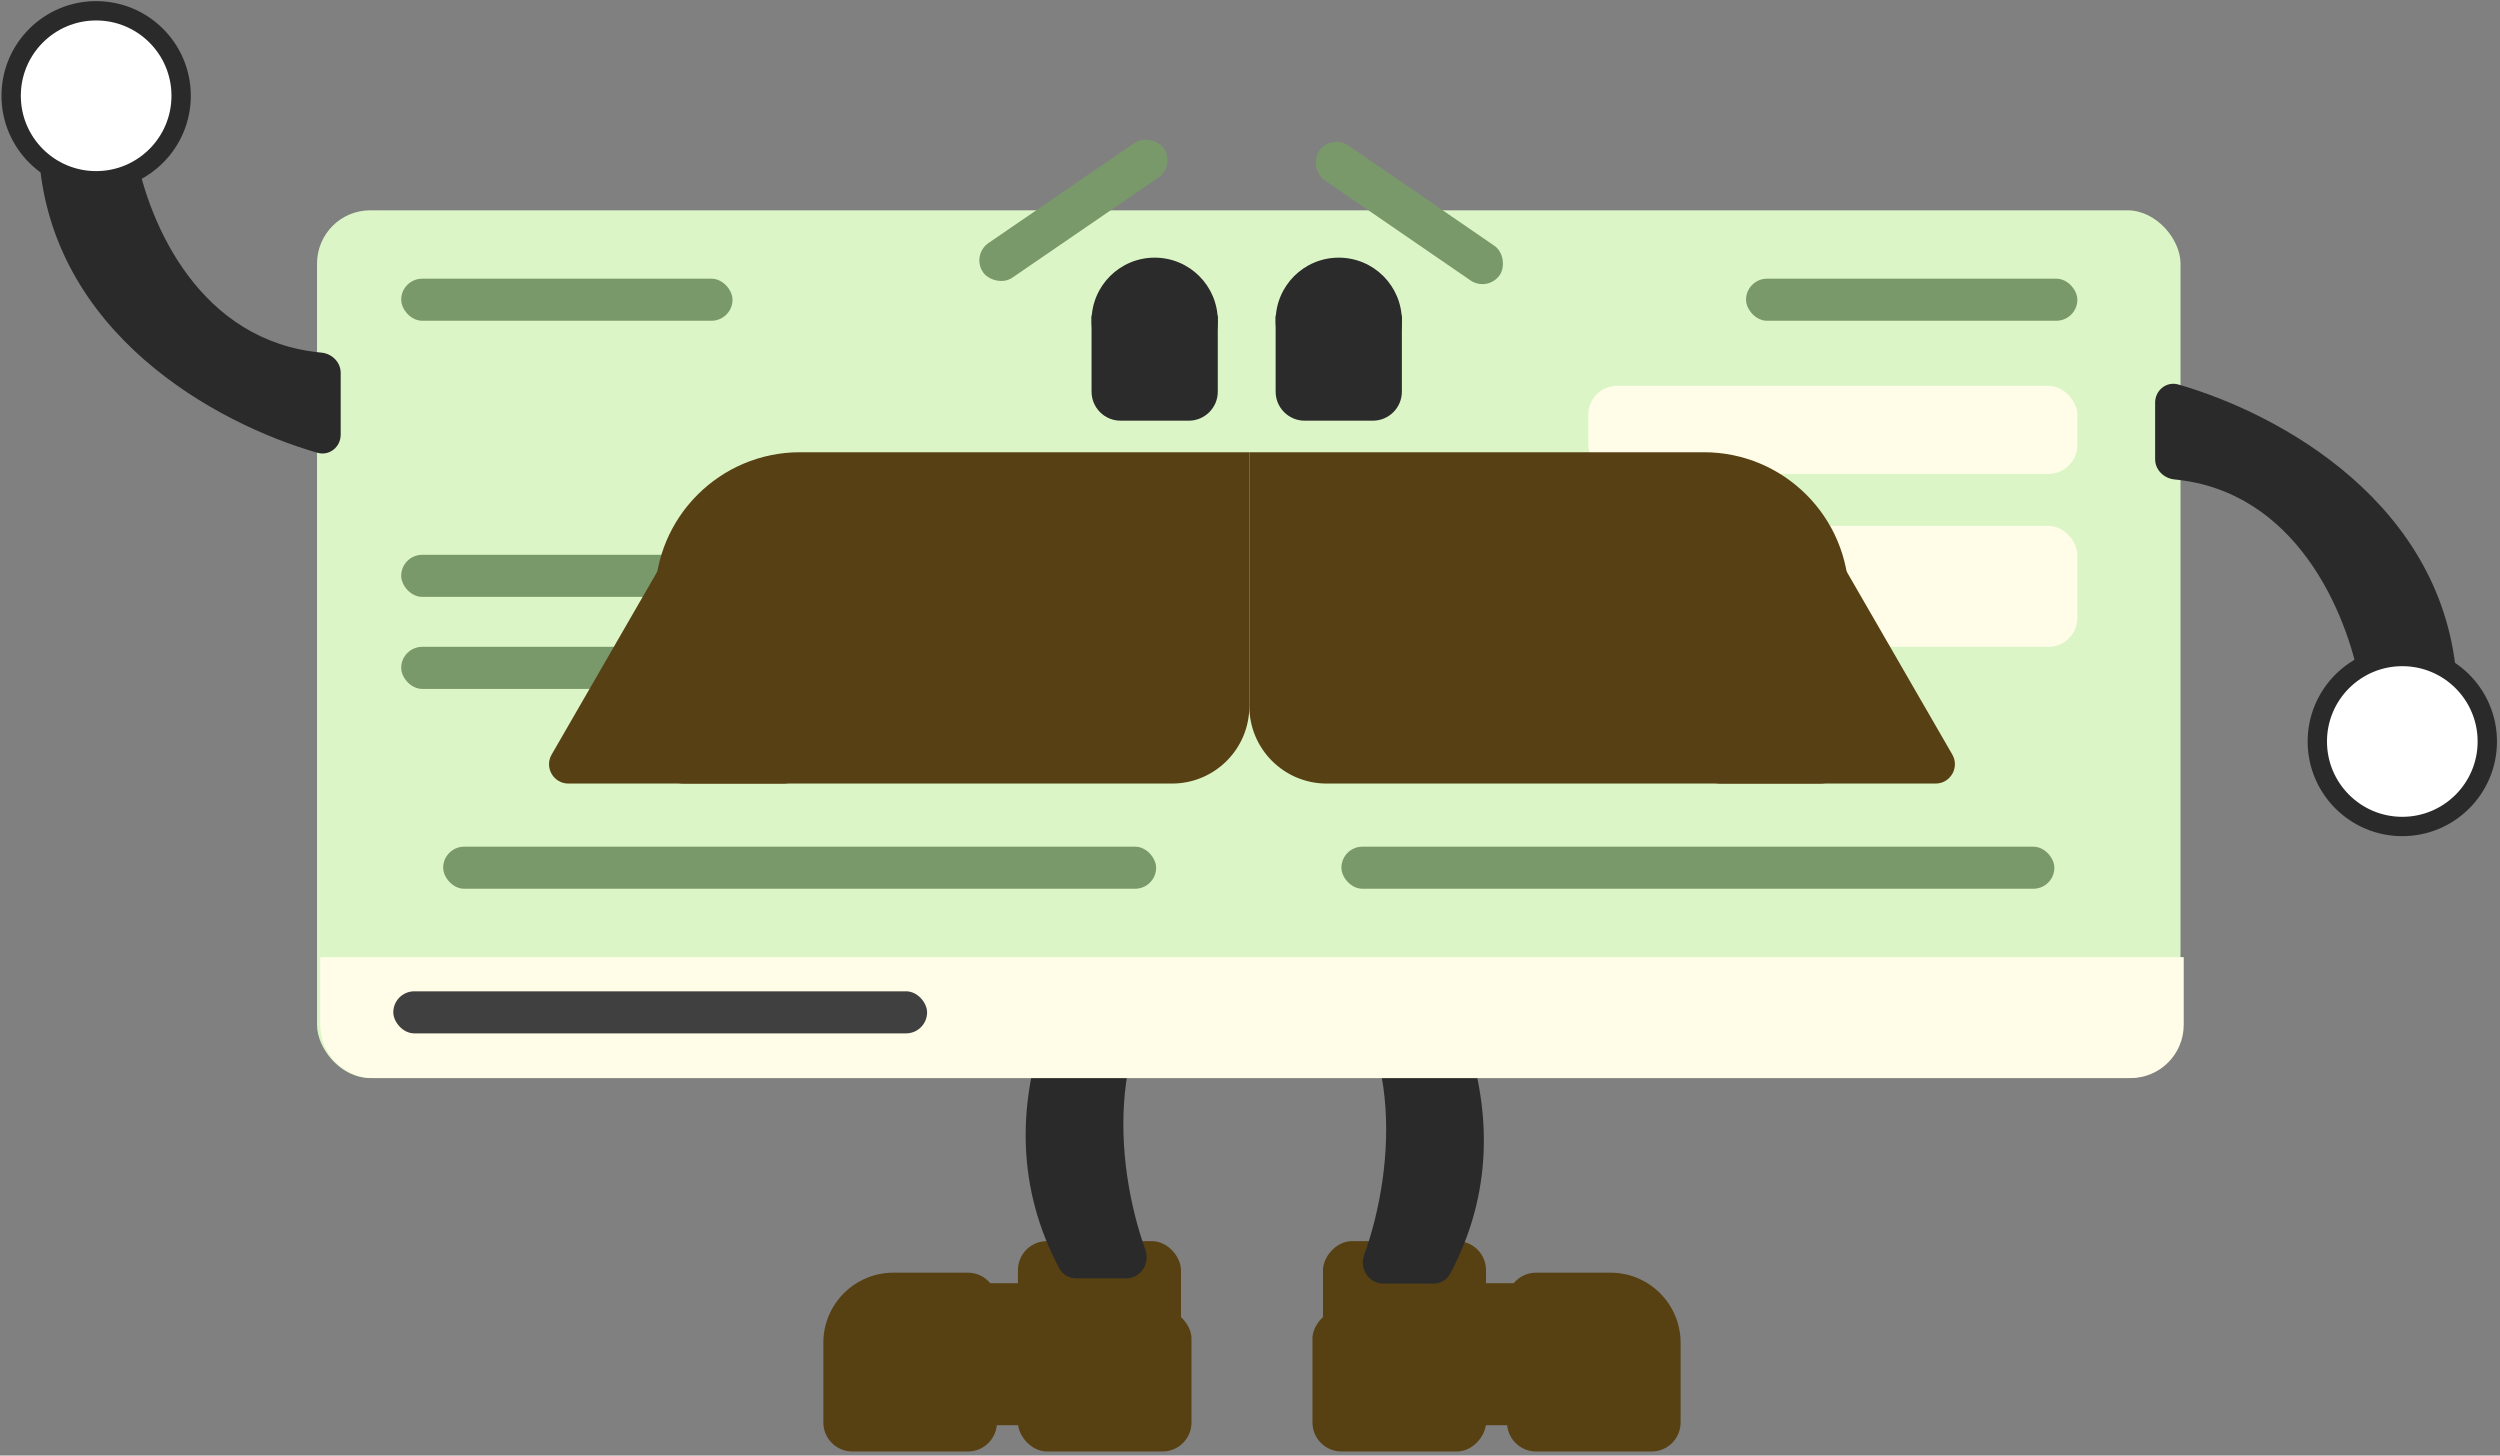 <svg width="517" height="301" viewBox="0 0 517 301" fill="none" xmlns="http://www.w3.org/2000/svg">
<rect x="0" y="0" width="517" height="301" fill="#808080" stroke="none"/>
<rect x="210.508" y="256.663" width="33.716" height="29.365" rx="6" fill="#574012"/>
<rect width="33.716" height="29.365" rx="6" transform="matrix(-1 0 0 1 307.307 256.663)" fill="#574012"/>
<rect x="210.508" y="270.802" width="35.891" height="29.365" rx="6" fill="#574012"/>
<rect width="35.891" height="29.365" rx="6" transform="matrix(-1 0 0 1 307.307 270.802)" fill="#574012"/>
<rect x="198.546" y="265.364" width="35.891" height="29.365" rx="6" fill="#574012"/>
<rect width="35.891" height="29.365" rx="6" transform="matrix(-1 0 0 1 319.269 265.364)" fill="#574012"/>
<path d="M170.268 294.167C170.268 297.481 172.954 300.167 176.268 300.167H200.159C203.472 300.167 206.159 297.481 206.159 294.167V269.189C206.159 265.875 203.472 263.189 200.159 263.189H184.768C176.759 263.189 170.268 269.681 170.268 277.689V294.167Z" fill="#574012"/>
<path d="M347.548 294.167C347.548 297.481 344.862 300.167 341.548 300.167H317.657C314.343 300.167 311.657 297.481 311.657 294.167V269.189C311.657 265.875 314.343 263.189 317.657 263.189H333.048C341.056 263.189 347.548 269.681 347.548 277.689V294.167Z" fill="#574012"/>
<path d="M219.084 262.332C201.146 228.773 221.696 194.63 237.102 178.557C238.868 176.715 241.851 177.177 243.134 179.383L249.564 190.437C250.675 192.347 250.003 194.782 248.222 196.09C228.383 210.663 230.293 240.14 236.87 258.482C237.865 261.257 235.892 264.355 232.944 264.355L222.514 264.355C221.089 264.355 219.756 263.588 219.084 262.332Z" fill="#2A2A2A"/>
<path d="M299.887 263.419C317.826 229.86 297.276 195.718 281.869 179.644C280.104 177.802 277.121 178.265 275.838 180.47L269.408 191.525C268.297 193.435 268.969 195.87 270.749 197.178C290.589 211.751 288.679 241.228 282.102 259.57C281.107 262.345 283.08 265.442 286.028 265.442L296.458 265.442C297.882 265.442 299.216 264.676 299.887 263.419Z" fill="#2A2A2A"/>
<rect x="65.562" y="43.492" width="385.367" height="179.455" rx="11" fill="#DCF5C7"/>
<path d="M66.225 197.932H451.591V211.947C451.591 218.022 446.666 222.947 440.591 222.947H77.225C71.15 222.947 66.225 218.022 66.225 211.947V197.932Z" fill="#FFFDE8"/>
<circle cx="238.786" cy="66.332" r="13.051" fill="#2B2B2B"/>
<path d="M225.734 65.245H251.837V80.997C251.837 84.31 249.151 86.997 245.837 86.997H231.734C228.421 86.997 225.734 84.31 225.734 80.997V65.245Z" fill="#2B2B2B"/>
<circle cx="276.854" cy="66.332" r="13.051" fill="#2B2B2B"/>
<path d="M263.803 65.245H289.905V80.997C289.905 84.31 287.219 86.997 283.905 86.997H269.803C266.489 86.997 263.803 84.31 263.803 80.997V65.245Z" fill="#2B2B2B"/>
<rect x="277.403" y="175.093" width="147.441" height="8.701" rx="4.35" fill="#7A996B"/>
<rect x="91.647" y="175.093" width="147.441" height="8.701" rx="4.35" fill="#7A996B"/>
<rect x="328.452" y="108.749" width="101.147" height="25.015" rx="6" fill="#FFFDE8"/>
<rect x="328.452" y="79.791" width="101.147" height="18.217" rx="6" fill="#FFFDE8"/>
<rect x="81.332" y="205.002" width="110.392" height="8.701" rx="4.35" fill="#404040"/>
<rect x="82.966" y="57.631" width="68.519" height="8.701" rx="4.35" fill="#7A996B"/>
<rect x="200.832" y="52.714" width="45.323" height="8.701" rx="4.35" transform="rotate(-34.422 200.832 52.714)" fill="#7A996B"/>
<rect x="275.252" y="27.627" width="45.323" height="8.701" rx="4.35" transform="rotate(34.474 275.252 27.627)" fill="#7A996B"/>
<rect x="82.966" y="114.731" width="68.519" height="8.701" rx="4.35" fill="#7A996B"/>
<rect x="82.966" y="133.764" width="68.519" height="8.701" rx="4.35" fill="#7A996B"/>
<rect x="361.08" y="57.631" width="68.519" height="8.701" rx="4.35" fill="#7A996B"/>
<path d="M135.465 123.522C135.465 106.954 148.896 93.522 165.465 93.522H258.364V146.041C258.364 154.878 251.201 162.041 242.364 162.041H141.465C138.151 162.041 135.465 159.355 135.465 156.041V123.522Z" fill="#574013"/>
<path d="M258.363 93.522H352.35C368.919 93.522 382.35 106.954 382.35 123.522V156.041C382.35 159.355 379.664 162.041 376.35 162.041H274.363C265.527 162.041 258.363 154.878 258.363 146.041V93.522Z" fill="#574013"/>
<path d="M8.043 31.965C10.363 68.877 44.576 87.581 65.657 93.637C68.109 94.341 70.455 92.442 70.455 89.89V77.101C70.455 74.892 68.648 73.123 66.449 72.918C41.461 70.596 30.849 46.683 28.03 31.474C27.66 29.479 25.966 27.965 23.938 27.965H11.918C9.709 27.965 7.904 29.76 8.043 31.965Z" fill="#2A2A2A"/>
<path d="M508.094 141.185C505.774 104.272 471.561 85.568 450.48 79.512C448.027 78.808 445.681 80.707 445.681 83.259V94.96C445.681 97.169 447.489 98.938 449.687 99.15C474.684 101.556 485.295 126.34 488.11 141.675C488.476 143.67 490.171 145.184 492.199 145.184H504.219C506.428 145.184 508.233 143.389 508.094 141.185Z" fill="#2A2A2A"/>
<circle cx="19.577" cy="19.577" r="17.577" transform="matrix(1 0 0 -1 0.306 39.385)" fill="white" stroke="#2A2A2A" stroke-width="4"/>
<circle cx="496.797" cy="153.341" r="17.577" fill="white" stroke="#2A2A2A" stroke-width="4"/>
<path d="M374.537 117.468C376.076 114.801 379.925 114.801 381.465 117.468L403.736 156.041C405.275 158.708 403.351 162.041 400.271 162.041H355.73C352.651 162.041 350.727 158.708 352.266 156.041L374.537 117.468Z" fill="#574013"/>
<path d="M136.35 117.468C137.89 114.801 141.739 114.801 143.278 117.468L165.549 156.041C167.089 158.708 165.164 162.041 162.085 162.041H117.544C114.465 162.041 112.54 158.708 114.08 156.041L136.35 117.468Z" fill="#574013"/>
</svg>
